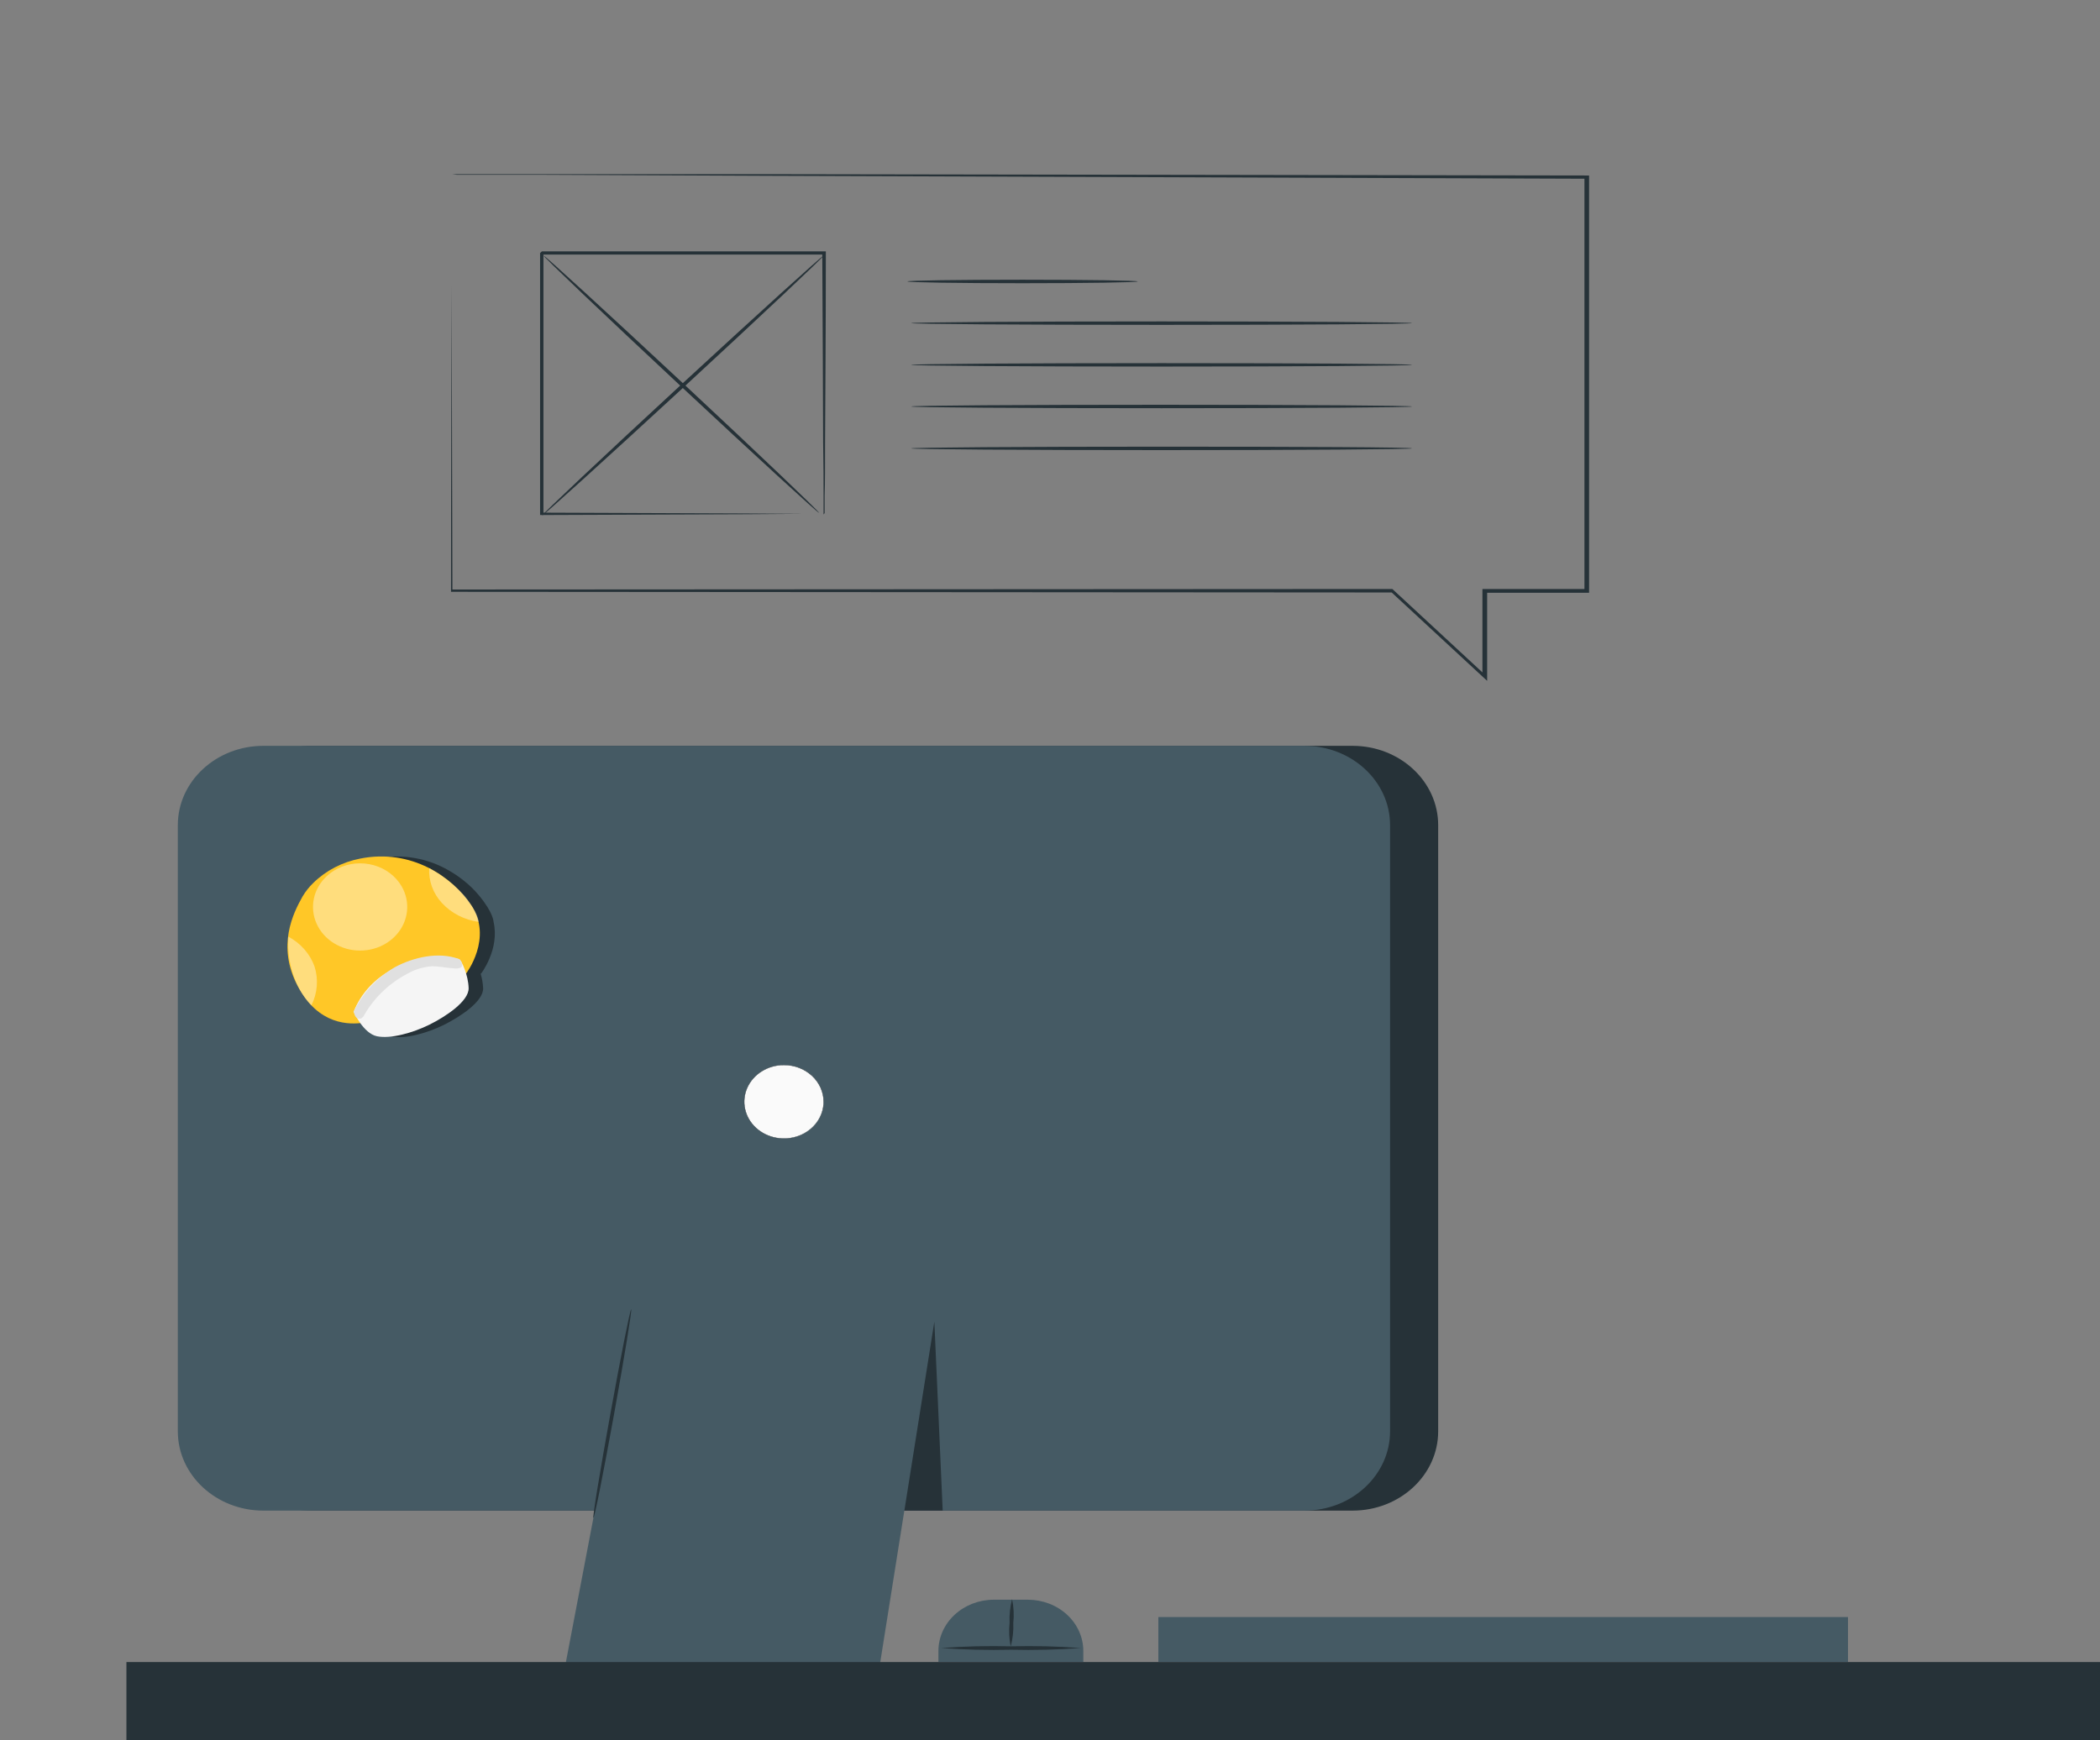 <?xml version="1.0" encoding="UTF-8"?> <svg xmlns="http://www.w3.org/2000/svg" width="263" height="218" viewBox="0 0 263 218" fill="none"><rect x="0" y="0" width="263" height="218" fill="#808080" stroke="none"/><path d="M103.141 64.452C103.133 64.397 103.133 64.341 103.141 64.286V63.831C103.141 63.409 103.141 62.821 103.141 62.059C103.141 60.494 103.141 58.242 103.087 55.385C103.087 49.647 103.025 41.483 102.98 31.705L103.185 31.887H67.828C67.774 31.928 68.266 31.481 68.06 31.68V36.118C68.06 37.592 68.06 39.057 68.06 40.498V48.96C68.06 54.458 68.06 59.65 68.06 64.411L67.864 64.22L93.432 64.32L100.638 64.369H102.551H103.042H102.569H100.691L93.539 64.419L67.846 64.518H67.64V64.452C67.64 59.691 67.64 54.516 67.64 49.002V31.713C67.425 31.903 67.917 31.44 67.873 31.489H103.23H103.427V31.68C103.427 41.508 103.355 49.714 103.329 55.477C103.329 58.316 103.329 60.56 103.275 62.1C103.275 62.846 103.275 63.425 103.275 63.839C103.275 64.022 103.275 64.162 103.275 64.278C103.238 64.341 103.193 64.4 103.141 64.452Z" fill="#263238"></path><path d="M103.141 32.028C103.23 32.11 95.408 39.48 85.672 48.463C75.936 57.447 67.944 64.684 67.873 64.601C67.801 64.518 75.597 57.149 85.341 48.157C95.086 39.165 103.051 31.945 103.141 32.028Z" fill="#263238"></path><path d="M102.578 64.245C102.488 64.328 94.692 57.182 85.171 48.289C75.65 39.397 67.998 32.11 68.087 32.028C68.176 31.945 75.972 39.09 85.502 47.983C95.032 56.876 102.667 64.154 102.578 64.245Z" fill="#263238"></path><path d="M176.851 40.481C176.851 40.597 162.797 40.697 145.472 40.697C128.146 40.697 114.101 40.597 114.101 40.481C114.101 40.365 128.146 40.266 145.472 40.266C162.797 40.266 176.851 40.365 176.851 40.481Z" fill="#263238"></path><path d="M176.851 45.706C176.851 45.822 162.797 45.922 145.472 45.922C128.146 45.922 114.101 45.822 114.101 45.706C114.101 45.59 128.146 45.491 145.472 45.491C162.797 45.491 176.851 45.582 176.851 45.706Z" fill="#263238"></path><path d="M176.851 50.923C176.851 51.047 162.797 51.138 145.472 51.138C128.146 51.138 114.101 51.047 114.101 50.923C114.101 50.798 128.146 50.707 145.472 50.707C162.797 50.707 176.851 50.807 176.851 50.923Z" fill="#263238"></path><path d="M176.851 56.172C176.851 56.288 162.797 56.387 145.472 56.387C128.146 56.387 114.101 56.288 114.101 56.172C114.101 56.056 128.146 55.957 145.472 55.957C162.797 55.957 176.851 56.023 176.851 56.172Z" fill="#263238"></path><path d="M142.486 35.257C142.486 35.381 136.022 35.48 128.065 35.48C120.109 35.48 113.645 35.381 113.645 35.257C113.645 35.133 120.1 35.041 128.065 35.041C136.031 35.041 142.486 35.141 142.486 35.257Z" fill="#263238"></path><path d="M56.644 21.818H67.166H96.606L198.79 21.984H199.013V22.224C199.013 38.37 199.013 55.874 199.013 74.04V74.256H186.015L186.247 74.04V85.293L185.854 84.928L174.232 74.165L174.393 74.222L56.644 74.14H56.483V73.999C56.483 57.737 56.554 44.679 56.572 35.679C56.572 31.2 56.572 27.73 56.572 25.37C56.572 24.211 56.572 23.317 56.572 22.713C56.572 22.108 56.572 21.818 56.572 21.818C56.572 21.818 56.572 22.133 56.572 22.746C56.572 23.358 56.572 24.253 56.572 25.428C56.572 27.797 56.572 31.274 56.572 35.762C56.572 44.746 56.626 57.77 56.662 73.999L56.501 73.85L174.276 73.784H174.375L174.437 73.842L186.059 84.606L185.657 84.763V73.784H198.665L198.432 73.999C198.432 55.833 198.432 38.329 198.432 22.183L198.656 22.39L96.624 22.025L67.121 21.893H59.245H57.207L56.644 21.818Z" fill="#263238"></path><path d="M169.386 93.432H39.023C33.098 93.432 28.295 97.881 28.295 103.368V179.304C28.295 184.792 33.098 189.24 39.023 189.24H169.386C175.311 189.24 180.114 184.792 180.114 179.304V103.368C180.114 97.881 175.311 93.432 169.386 93.432Z" fill="#263238"></path><path d="M78.833 166.47L70.429 210.544H109.873L117.016 165.567L78.833 166.47Z" fill="#455A64"></path><path d="M163.361 93.432H32.998C27.073 93.432 22.27 97.881 22.27 103.368V179.304C22.27 184.792 27.073 189.24 32.998 189.24H163.361C169.286 189.24 174.089 184.792 174.089 179.304V103.368C174.089 97.881 169.286 93.432 163.361 93.432Z" fill="#455A64"></path><path d="M113.261 189.24L117.016 165.567L118.062 189.24H113.261Z" fill="#263238"></path><path d="M79.047 164.019C79.173 164.019 78.216 169.906 76.911 177.118C75.606 184.33 74.452 190.167 74.318 190.151C74.184 190.134 75.15 184.264 76.455 177.052C77.76 169.84 78.922 164.003 79.047 164.019Z" fill="#263238"></path><path d="M103.159 138.02C103.159 138.932 102.867 139.824 102.319 140.582C101.772 141.341 100.995 141.932 100.085 142.281C99.175 142.63 98.174 142.721 97.208 142.543C96.242 142.365 95.354 141.926 94.658 141.281C93.962 140.636 93.487 139.814 93.295 138.92C93.103 138.025 93.202 137.098 93.579 136.255C93.955 135.412 94.594 134.692 95.413 134.185C96.231 133.678 97.194 133.408 98.179 133.408C98.833 133.407 99.481 133.525 100.086 133.757C100.691 133.988 101.24 134.328 101.703 134.756C102.165 135.185 102.532 135.694 102.782 136.254C103.032 136.814 103.16 137.414 103.159 138.02Z" fill="#FAFAFA"></path><path d="M98.179 142.648C97.191 142.648 96.225 142.377 95.403 141.868C94.581 141.36 93.94 140.637 93.562 139.791C93.184 138.945 93.085 138.015 93.278 137.117C93.471 136.219 93.946 135.394 94.645 134.747C95.344 134.1 96.235 133.659 97.204 133.48C98.174 133.302 99.178 133.393 100.092 133.744C101.005 134.094 101.785 134.687 102.334 135.448C102.883 136.21 103.177 137.104 103.177 138.02C103.174 139.247 102.647 140.423 101.71 141.29C100.774 142.158 99.504 142.646 98.179 142.648ZM98.179 133.433C97.2 133.433 96.242 133.702 95.427 134.206C94.613 134.71 93.978 135.426 93.603 136.264C93.228 137.103 93.13 138.025 93.322 138.915C93.513 139.805 93.984 140.622 94.677 141.263C95.37 141.905 96.252 142.342 97.213 142.519C98.174 142.696 99.169 142.605 100.074 142.258C100.979 141.911 101.753 141.323 102.297 140.568C102.841 139.814 103.132 138.927 103.132 138.02C103.129 136.804 102.607 135.638 101.679 134.779C100.75 133.919 99.492 133.435 98.179 133.433Z" fill="#263238"></path><path d="M60.264 121.948C60.264 121.948 62.607 118.885 61.811 115.482C61.811 115.482 61.811 114.381 60.023 112.219C59.46 111.531 58.819 110.901 58.11 110.34C57.478 109.83 56.799 109.373 56.081 108.974C55.839 108.833 55.687 108.758 55.687 108.758C53.061 107.385 49.979 106.957 47.033 107.558C44.775 107.988 42.712 109.048 41.124 110.597C40.594 111.11 40.141 111.687 39.774 112.311C38.846 113.739 38.248 115.33 38.019 116.983C37.789 118.637 37.934 120.316 38.442 121.915C38.514 122.131 38.594 122.346 38.683 122.553V122.627C38.683 122.702 38.746 122.776 38.782 122.843L38.853 122.992C38.934 123.166 39.005 123.331 39.095 123.497C39.313 123.91 39.558 124.311 39.828 124.697C40.1 125.151 40.434 125.572 40.82 125.948C41.559 126.761 42.505 127.391 43.573 127.781C44.64 128.171 45.795 128.31 46.935 128.183C47.39 128.951 48.13 129.539 49.018 129.839C50.743 130.204 53.551 129.4 55.589 128.39C57.627 127.38 60.551 125.451 60.506 123.803C60.48 123.184 60.375 122.57 60.193 121.973L60.264 121.948Z" fill="#263238"></path><path d="M45.102 107.558C42.861 107.994 40.818 109.054 39.247 110.597C38.714 111.11 38.257 111.686 37.888 112.311C36.699 114.43 34.651 118.512 37.271 123.497C39.89 128.481 43.77 128.357 45.523 128.125C47.275 127.894 58.378 121.949 58.378 121.949C58.378 121.949 61.775 117.519 59.013 113.395C56.644 109.868 51.566 106.274 45.102 107.558Z" fill="#FFC727"></path><path d="M44.289 126.743C44.289 126.743 45.487 129.459 47.212 129.815C48.938 130.171 51.736 129.376 53.774 128.366C55.812 127.355 58.736 125.426 58.691 123.778C58.646 122.131 57.797 120.301 57.502 120.152C56.119 119.811 54.675 119.743 53.262 119.949C51.848 120.156 50.497 120.634 49.295 121.352C46.976 122.527 45.196 124.443 44.289 126.743Z" fill="#F5F5F5"></path><g opacity="0.4"><path d="M50.296 111.027C50.849 111.979 51.085 113.06 50.974 114.136C50.863 115.211 50.41 116.232 49.673 117.07C48.935 117.907 47.947 118.523 46.832 118.84C45.717 119.157 44.525 119.161 43.407 118.851C42.29 118.541 41.297 117.931 40.553 117.099C39.81 116.266 39.349 115.248 39.23 114.174C39.111 113.099 39.339 112.016 39.885 111.061C40.43 110.106 41.269 109.322 42.295 108.808C42.978 108.467 43.726 108.253 44.498 108.18C45.27 108.106 46.05 108.175 46.793 108.381C47.536 108.587 48.228 108.927 48.829 109.381C49.43 109.835 49.929 110.394 50.296 111.027Z" fill="white"></path></g><g opacity="0.4"><path d="M38.996 125.948C39.761 124.42 39.901 122.687 39.39 121.071C38.826 119.496 37.659 118.168 36.109 117.336C35.982 119.21 36.287 121.087 37.003 122.843C37.459 123.981 38.135 125.033 38.996 125.948Z" fill="white"></path></g><g opacity="0.4"><path d="M59.952 115.49C58.155 115.238 56.517 114.394 55.339 113.114C54.227 111.904 53.66 110.344 53.756 108.758C55.44 109.662 56.935 110.837 58.173 112.228C59.943 114.397 59.952 115.49 59.952 115.49Z" fill="white"></path></g><path d="M44.307 126.71C44.336 126.93 44.408 127.143 44.521 127.339C44.581 127.436 44.671 127.514 44.78 127.562C44.888 127.611 45.01 127.628 45.129 127.612C45.388 127.554 45.531 127.322 45.648 127.107C46.887 124.943 48.77 123.153 51.074 121.949C51.991 121.432 53.026 121.123 54.096 121.046C55.062 121.046 56 121.27 56.966 121.319C57.212 121.345 57.462 121.311 57.69 121.22C57.904 121.121 57.895 120.889 57.842 120.673C57.827 120.57 57.788 120.47 57.73 120.38C57.672 120.29 57.594 120.213 57.502 120.152C54.963 119.183 51.816 119.895 49.456 121.162C47.181 122.492 45.389 124.425 44.316 126.71" fill="#E0E0E0"></path><path d="M231.439 202.571H145.069V208.209H231.439V202.571Z" fill="#455A64"></path><path d="M124.409 200.401H128.736C130.576 200.401 132.34 201.078 133.642 202.283C134.943 203.488 135.673 205.123 135.673 206.827V208.209H117.525V206.827C117.525 205.131 118.249 203.504 119.538 202.301C120.828 201.097 122.578 200.414 124.409 200.401Z" fill="#455A64"></path><path d="M135.361 206.454C132.452 206.667 129.534 206.739 126.617 206.669C123.698 206.739 120.776 206.667 117.865 206.454C120.776 206.236 123.698 206.164 126.617 206.239C129.534 206.164 132.452 206.236 135.361 206.454Z" fill="#263238"></path><path d="M126.751 200.335C126.959 201.314 127.01 202.315 126.903 203.308C126.946 204.302 126.838 205.297 126.581 206.264C126.38 205.287 126.332 204.289 126.438 203.299C126.393 202.303 126.499 201.305 126.751 200.335Z" fill="#263238"></path><path d="M431.176 208.209H15.833V219.404H431.176V208.209Z" fill="#263238"></path></svg> 